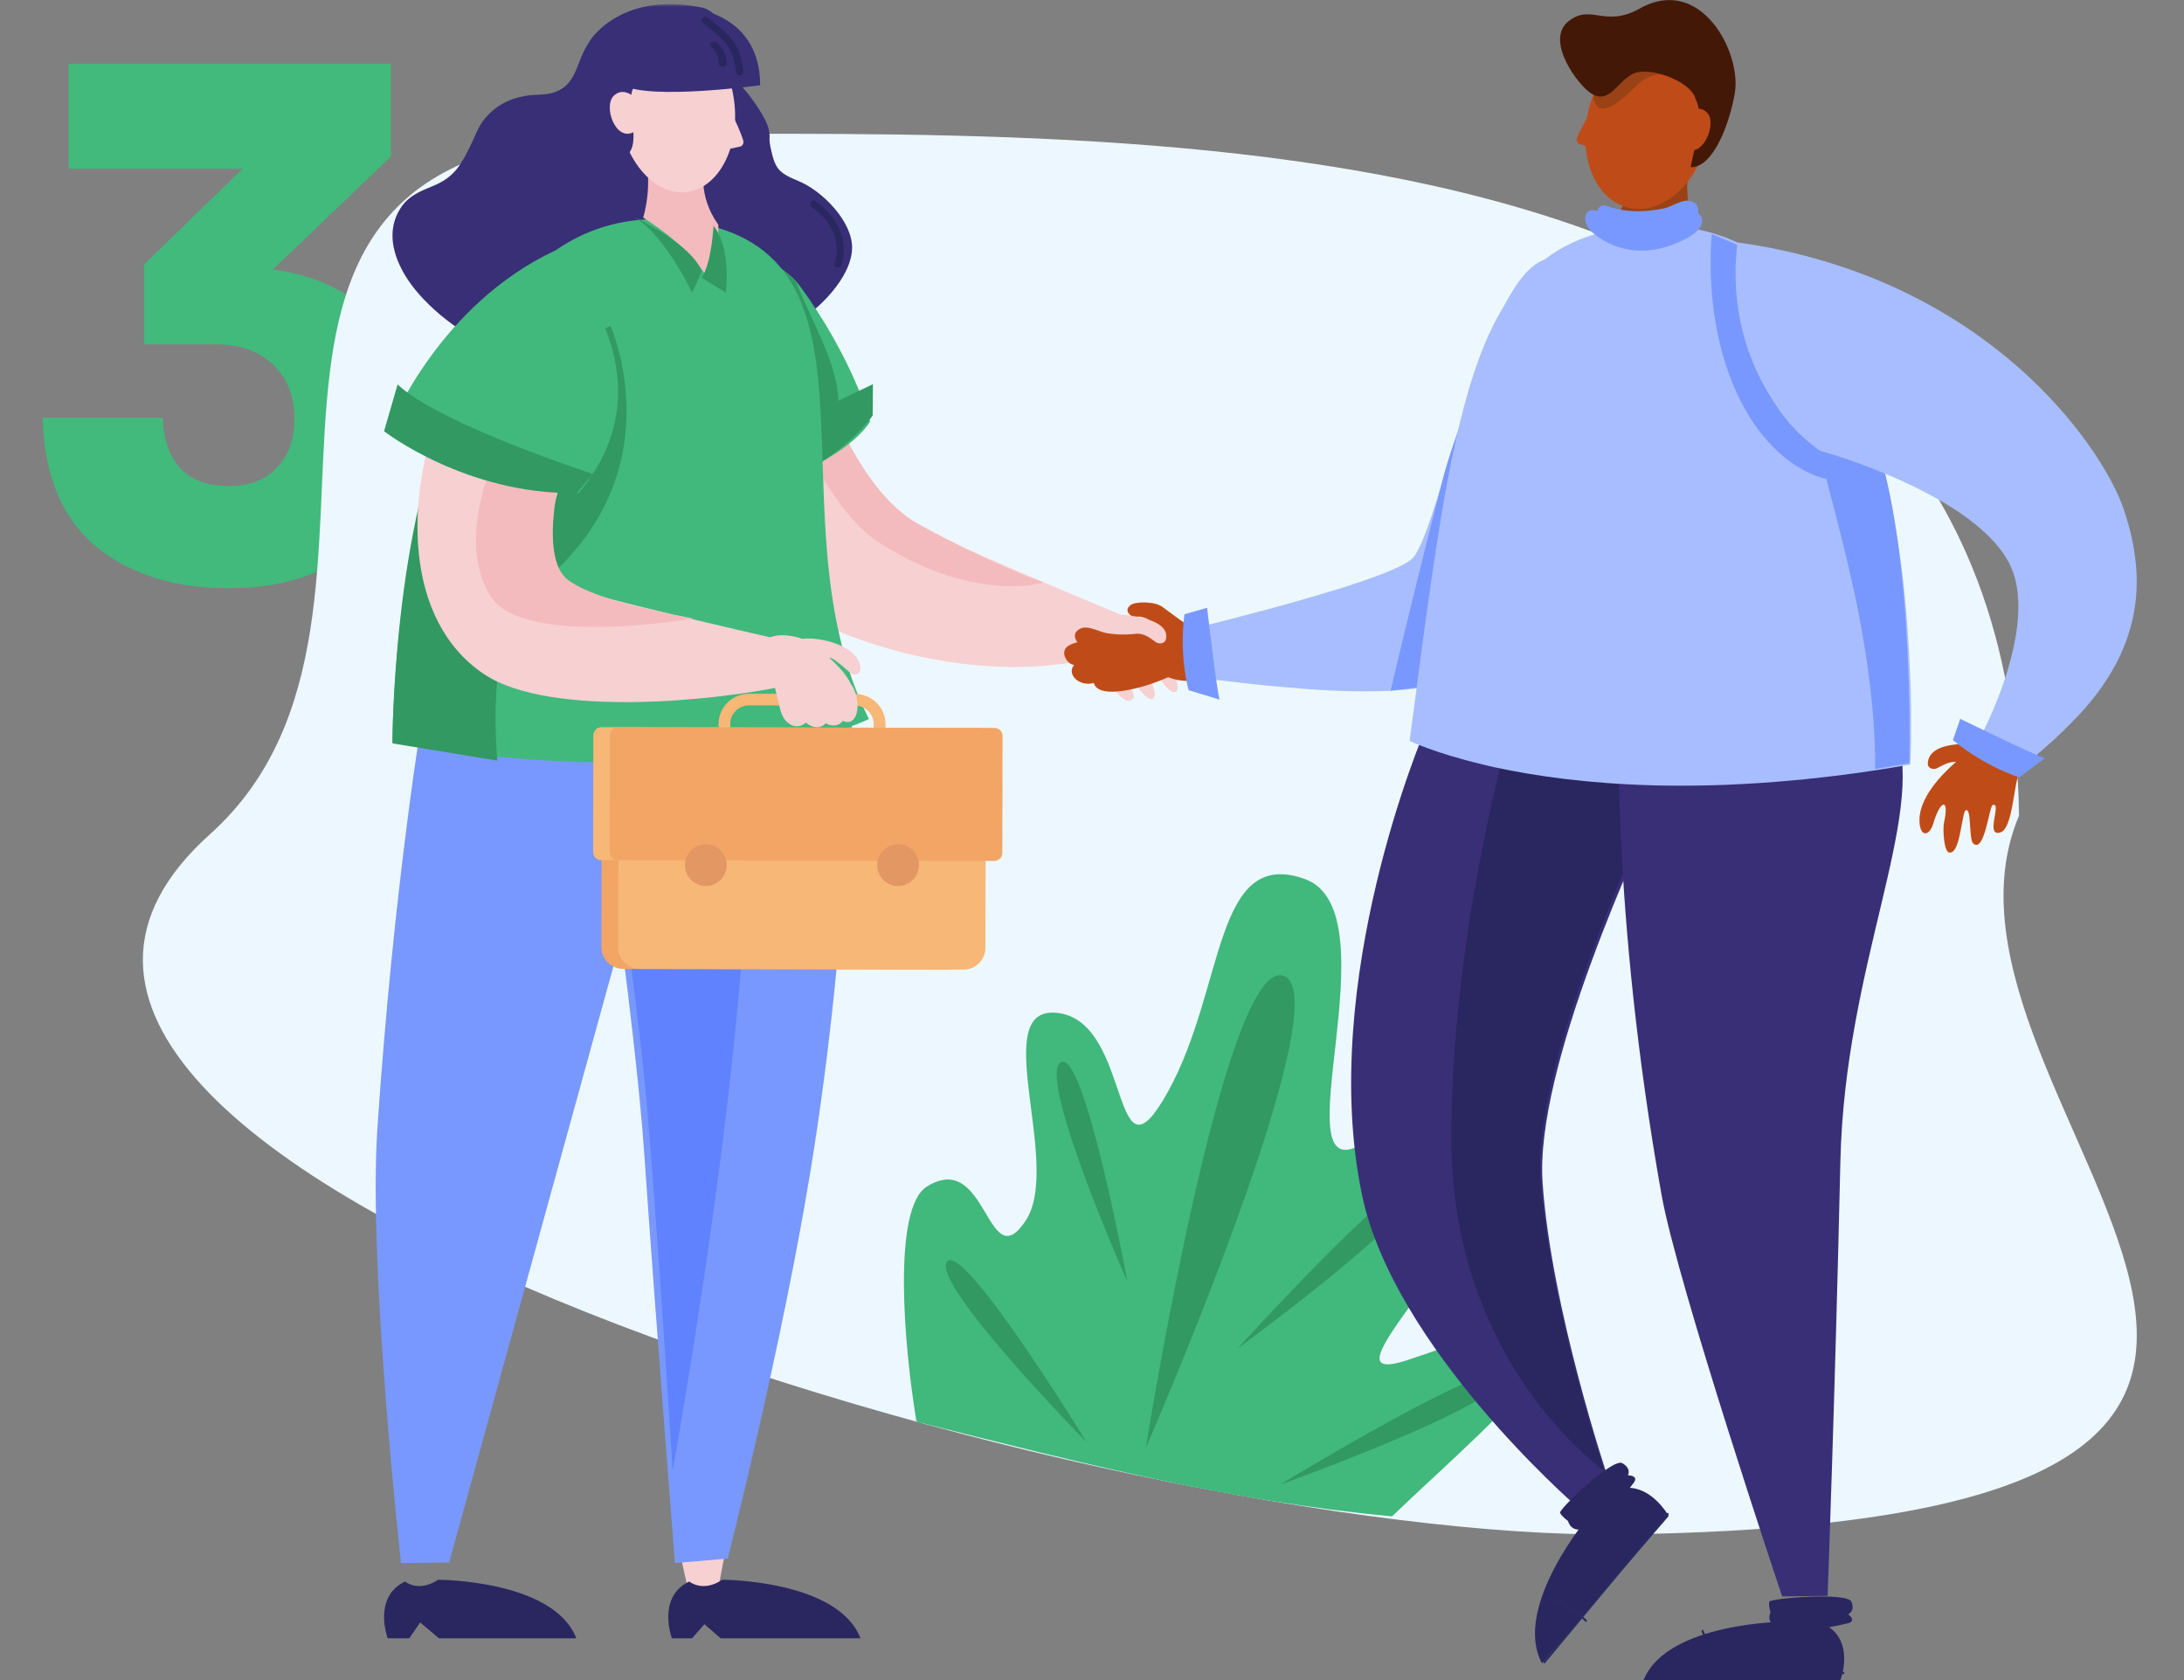 <?xml version="1.0" encoding="UTF-8"?>
<svg xmlns="http://www.w3.org/2000/svg" xmlns:xlink="http://www.w3.org/1999/xlink" viewBox="0 0 390 300">
  <rect x="0" y="0" width="390" height="300" fill="#808080" stroke="none"/>
  <defs>
    <style>
      .cls-1 {
        mask: url(#mask);
      }

      .cls-2 {
        fill: #41ba7c;
      }

      .cls-3 {
        fill: #f7d0d2;
      }

      .cls-3, .cls-4, .cls-5, .cls-6, .cls-7, .cls-8, .cls-9, .cls-10, .cls-11, .cls-12, .cls-13, .cls-14, .cls-15, .cls-16, .cls-17, .cls-18, .cls-19, .cls-20, .cls-21 {
        fill-rule: evenodd;
      }

      .cls-4 {
        fill: #f3a566;
      }

      .cls-5 {
        fill: #f4bbbe;
      }

      .cls-6 {
        fill: #382f77;
      }

      .cls-7 {
        fill: #272b61;
      }

      .cls-8 {
        fill: #2a2660;
      }

      .cls-9 {
        fill: #7998ff;
      }

      .cls-10 {
        fill: #6082ff;
      }

      .cls-11 {
        fill: #41b87c;
      }

      .cls-12 {
        fill: #441807;
      }

      .cls-13 {
        fill: #e39863;
      }

      .cls-14 {
        fill: #bf4c18;
      }

      .cls-15 {
        fill: #a7bdff;
      }

      .cls-16 {
        fill: #9a4216;
      }

      .cls-17 {
        fill: #319961;
      }

      .cls-18 {
        fill: #fff;
      }

      .cls-19 {
        fill: #f6b777;
      }

      .cls-20 {
        fill: #ff3d53;
      }

      .cls-21 {
        fill: #edf7ff;
      }
    </style>
    <mask id="mask" x="104.59" y=".75" width="29.35" height="27.49" maskUnits="userSpaceOnUse">
      <g id="mask0_175_1602" data-name="mask0 175 1602">
        <path class="cls-18" d="m104.59.75h29.35v27.49h-29.35V.75Z"/>
      </g>
    </mask>
  </defs>
  <g id="Originaux">
    <path class="cls-2" d="m48.73,48.12c7.71,1.03,13.75,3.94,18.11,8.74,4.37,4.71,6.55,11.01,6.55,18.88,0,5.82-1.33,10.96-3.98,15.42-2.65,4.37-6.47,7.79-11.43,10.28-4.88,2.4-10.58,3.6-17.09,3.6-9.85,0-17.81-2.53-23.89-7.58-6-5.05-9.12-12.67-9.38-22.87h21.45c.09,3.77,1.11,6.77,3.08,8.99,1.97,2.14,4.92,3.21,8.86,3.21,3.51,0,6.29-1.07,8.35-3.21,2.14-2.14,3.21-5.05,3.21-8.74,0-4.11-1.28-7.37-3.85-9.76-2.48-2.4-5.91-3.6-10.28-3.6h-12.72v-14.26l17.6-17.09H12.25V11.38h57.55v16.57l-21.07,20.17Z"/>
  </g>
  <g id="APPROUVED">
    <path class="cls-21" d="m289.15,273.98c-89.79,1.17-318.26-65.28-251.64-125.03C81.71,109.31,23.42,23.93,114.04,23.93c90.62,0,244.69-5.99,246.5,121.71-21.84,51.8,98.19,126.13-71.39,128.35Z"/>
    <g>
      <path class="cls-11" d="m165.5,211.88c10.84-6.75,10.73,16.35,17.59,6.19,6.86-10.16-7.12-39.08,6.04-37.16,13.16,1.92,9.21,32.5,19.45,14,10.24-18.51,8.13-43.74,24.4-37.96,16.27,5.78-4.89,56.31,10.3,47.3,15.19-9.02,23.78-20.08,23.61-1.34-.17,18.74-32.61,45.53-15.62,39.97,16.99-5.56,30.89-12.81,23.64.84-3.39,6.38-16.8,17.89-26.34,27.05-29.42-2.77-54.57-9.3-84.91-16.9-2.31-13.85-4.29-38.17,1.84-41.98Z"/>
      <path class="cls-17" d="m204.62,258.52s35.16-80.7,24.58-84.27c-10.58-3.57-24.58,84.27-24.58,84.27Z"/>
      <path class="cls-17" d="m221.04,240.76s31.47-34.64,32.86-29.84c1.39,4.8-32.86,29.84-32.86,29.84Z"/>
      <path class="cls-17" d="m228.57,265.11s40.01-24.36,39.99-19.35c-.02,5.01-39.99,19.35-39.99,19.35Z"/>
      <path class="cls-17" d="m201.29,228.77s-7.68-41.8-11.89-39.05c-4.21,2.75,11.89,39.05,11.89,39.05Z"/>
      <path class="cls-17" d="m194,257.49s-22.1-36.1-24.91-32.17c-2.81,3.93,24.91,32.17,24.91,32.17Z"/>
    </g>
    <g>
      <path class="cls-6" d="m117.98,31.87c.24,7.18.89,14.86,4.04,21.43,5.12,10.67,12.42,8.75,19.8,4.57,4.19-2.37,10.3-8.29,10.34-13.64.04-4.67-5.31-10.16-9.57-11.9-3.64-1.49-4.2-2.22-5.01-6.09-.4-1.89.12-1.65-.42-3.55-.5-1.77-2.83-5.08-4.01-6.47-3.07-3.61-6.21-3.74-10.59-5.21-.02-.01-.03-.04-.05-.05-.04-.03-.07-.06-.11-.08-.15-.08-.33-.12-.54-.12-.02,0-.03,0-.04,0-.25-.08-.49-.16-.73-.25-1.32-.44-1.96,1.37-1.05,2.12-2.61,6.08-2.27,12.71-2.06,19.23Z"/>
      <path class="cls-3" d="m147.78,111.87c14.72,6.65,35.19,9.8,50.64,4.71l2.56-6.46s-34.47-14.27-38.31-16.92c-18.58-12.86-17.96-47.17-33.47-49.01-32.94-3.92-9.65,54.93,18.57,67.68Z"/>
      <path class="cls-5" d="m156.45,96.52c16.35,10.91,29.47,7.91,29.82,7.42-6.81-2.14-21.61-9.8-23.67-11.22-15.09-10.46-20.84-42.56-20.84-42.56l-5.34,12.22s9.09,26.83,20.03,34.14Z"/>
      <path class="cls-11" d="m130.85,41.79s-11.85,12.41-6.76,33.01l.04,16.53s25.08-6.57,31.25-16.03c0,0-3-11.27-12.66-24.39-2.48-3.36-8.46-5.68-11.87-9.13Z"/>
      <path class="cls-17" d="m147.13,81.55l-23.24,9.69,7.38-45.43s7.4.02,10.89,4.61c4.69,11.52,11.28,20.02,4.97,31.13Z"/>
      <path class="cls-17" d="m155.82,74.21s-8.98,13.64-31.72,15.51l-1.22-5.3,33-15.82-.05,5.61Z"/>
      <path class="cls-3" d="m129.78,275.63l-1.79,9.45h-4.85l-2.32-10.45,8.96,1Z"/>
      <path class="cls-6" d="m74.85,52.57c8.85,9.96,26.27,17.19,39.2,10.52,5.03-2.6,8.02-8.18,8.19-13.67.06-1.88-.23-3.55-.79-5.34-1.13-3.6-2.12-3.55,0-7.44,1.93-3.54,2.17-2.8,4.84-4.9.95-.75,1.79-1.67,2.5-2.64,5.71-7.79,1.25-25.49-10.12-25.55-.06,0-.1.03-.16.03-5.47-1.66-11.54.12-14.2,5.47-1.49,3-1.75,6.41-5.64,7.53-1.57.45-3.29.25-4.89.54-3.01.53-5.48,1.88-7.37,4.27-1.02,1.29-1.47,2.68-2.16,4.11-1.85,3.86-3.03,6.11-6.95,7.72-2.16.89-4.18,1.67-5.57,3.65-3.65,5.24-.59,11.51,3.13,15.7Z"/>
      <path class="cls-8" d="m145.6,35.93c3.78,2.61,6.1,6.84,4.62,11.4-.24.75-1.44.43-1.19-.32,1.31-4.02-.72-7.72-4.05-10.03-.65-.45-.03-1.51.63-1.06Z"/>
      <path class="cls-9" d="m152.17,126.87s-.34,38.78-7.4,81.99c-5.2,31.84-14.82,69.44-14.82,69.44l-9.43.81s-3.58-45.61-5.44-72.62c-1.76-25.72-9.18-74.85-9.18-74.85l46.27-4.77Z"/>
      <path class="cls-10" d="m135.75,123.88s-.76,21.26-4.16,57.3c-3.54,37.54-11.47,81.5-11.47,81.5,0,0-2.88-46.01-4.66-65.92-1.48-16.57-8.07-65.08-8.07-65.08l28.36-7.81Z"/>
      <path class="cls-8" d="m128.98,282.09s20.64,0,24.68,10.45h-24.97l-2.91-2.52-2.19,2.52h-3.61s-2.75-7.34,3.1-10.14c0,0,2.37,2.02,5.9-.31Z"/>
      <path class="cls-9" d="m75.58,126.87s-5.28,31.14-8.2,74.78c-1.65,24.67,4.23,77.46,4.23,77.46l8.59-.1,40.62-147.37-45.24-4.77Z"/>
      <path class="cls-11" d="m155.15,128.39s-28.28,14.27-85.07,4.08c0,0,0-100.21,52.53-92.97,38.39,5.29,14.39,52.69,32.55,88.89Z"/>
      <path class="cls-5" d="m128.26,40.12s.41,4.63-2.12,9.13c-3.45-5.01-7.63-8.02-11.29-10.4,0,0,1.88-5.69.18-11.99l10.84,2.81s-1.5,4.96,2.39,10.45Z"/>
      <path class="cls-3" d="m118.89,4.55c-5.67.79-9.4,8.08-8.33,16.28,1.07,8.2,6.53,14.22,12.2,13.43,5.67-.79,9.4-8.08,8.33-16.28-1.07-8.2-6.53-14.22-12.2-13.43Z"/>
      <path class="cls-3" d="m128.6,16.42s3.19,5.52,4.12,8.66c.14.48-.11.98-.54,1.09-1.29.3-3.89.86-4.98.67-1.47-.25,1.39-10.41,1.39-10.41Z"/>
      <path class="cls-20" d="m129.5,11.15s1.53,2.5,1.77,3.67c0,0-3.87.78-7.63-1.91-5.51-3.95-11.78-.49-11.78-.49l1.15-4.45,15.71-2,.78,5.18Z"/>
      <g class="cls-1">
        <path class="cls-6" d="m113.15,15.63s2.61.28,3.79-2.56c1.18-2.85,5.06-2.32,7.75-.64,2.69,1.69,5.41,2.83,8.72,1.32,2.53-1.16-4.59-11.69-7.87-12.36-11.32-2.32-17,2.24-19.28,4.7-3.26,3.51-.87,6.64-.13,8.14,2.26,4.58.8,6.42-.7,8-1.5,1.58-.08,5.76,4.09,6,6.66.39,1.67-9.4,3.63-12.6Z"/>
      </g>
      <path class="cls-3" d="m113.82,17.89s-2.18-2.66-4.18-.83c-2,1.83.26,8.33,3.57,6.5,3.31-1.83.61-5.67.61-5.67Z"/>
      <path class="cls-17" d="m70.08,132.74s0-39.06,11.38-62.53l27.55-12s12.36,27.4-14.25,47.45c-8.38,6.32-5.94,30.16-5.94,30.16l-18.73-3.08Z"/>
      <path class="cls-8" d="m78.23,282.09s20.64,0,24.68,10.45h-24.52l-3.36-2.83-1.94,2.83h-3.86s-2.75-7.34,3.1-10.14c0,0,2.37,2.02,5.9-.31Z"/>
      <path class="cls-6" d="m123.49,1.49s12.25.84,12.25,13.73c0,0-19.63,2.7-24.53-.02l-.84-8.13,13.12-5.59Z"/>
      <path class="cls-8" d="m126.45,3.16c1.54,1.34,3.33,2.61,4.55,4.26,1.13,1.53,1.5,3.37,1.76,5.21.12.82-1.15,1.17-1.27.34-.26-1.81-.59-3.6-1.78-5.07-1.18-1.44-2.78-2.61-4.19-3.83-.64-.55.3-1.47.93-.92Z"/>
      <path class="cls-8" d="m128.14,7.69c1.07,1.11,1.61,2.36,1.64,3.73.02.68-1.39.68-1.41,0-.03-1.19-.51-2.24-1.44-3.2-.53-.55.69-1.08,1.22-.54Z"/>
      <path class="cls-3" d="m86.42,120.37c11.96,8.04,42.84,4.56,53.8,2.08l-1.62-8.4s-29.34-6.68-34.15-8.41c-17.11-6.17,6.96-36.23,1.13-45.49-17.29-27.47-48.04,40.81-19.16,60.22Z"/>
      <path class="cls-5" d="m87.64,106.52c5.7,9.08,35.52,4.05,36.16,3.91-8.4-1.58-18.35-3.82-22.39-6.89-5.6-4.26-.72-21.54-.72-21.54l-6.45-11.85s-15.22,22.64-6.6,36.37Z"/>
      <path class="cls-11" d="m99.06,44.78s22.33,21.76,4.25,43.28c0,0-25.02-3.73-33.23-12.75,0,0,8.58-20.97,28.99-30.54Z"/>
      <path class="cls-3" d="m200.89,109.79c3.97.5,9.96,2.13,11.33,6.56.66,2.13-.65,2.6-1.96,1.07-2.53-2.95-3.99-2.46-1.53.84.71.95,2.03,4.47,1.43,5.1-1.27,1.34-3.73-3.53-5.02-4.85-1.51-.47,1.45,4.63,1.07,5.75-.87,2.58-4.75-4.23-5.31-4.09-1.57.4,3.42,4.29.79,4.95-1.91.48-5.08-6.1-6.41-7.12-1.1-.84-2.39-.63-2.58-2.26-.42-3.63,6.52-6.15,8.2-5.94Z"/>
      <path class="cls-19" d="m131.4,126.92c-.64.62-.99,1.46-.99,2.34l-.02,10.82c0,1.43,1.17,2.59,2.62,2.59l20.37.04h0c.7,0,1.36-.27,1.85-.76.5-.49.77-1.13.77-1.82l.02-10.82c0-1.83-1.5-3.31-3.36-3.32l-18.89-.04h0c-.9,0-1.74.34-2.38.97Zm21.98,17.86l-20.37-.04c-2.6,0-4.72-2.1-4.72-4.67l.02-10.82c0-2.97,2.46-5.37,5.47-5.37h.01l18.89.04c1.46,0,2.83.56,3.86,1.58,1.03,1.02,1.6,2.37,1.59,3.81l-.02,10.82c0,1.24-.49,2.41-1.39,3.29-.9.88-2.08,1.36-3.34,1.36h0Z"/>
      <path class="cls-4" d="m111.28,173.02l57.78.11c2.16,0,3.91-1.72,3.91-3.86l.09-33.95c0-2.14-1.74-3.87-3.89-3.88l-57.78-.11c-2.16,0-3.91,1.72-3.91,3.86l-.09,33.94c0,2.14,1.74,3.87,3.89,3.88Z"/>
      <path class="cls-19" d="m114.27,173.02l57.78.11c2.16,0,3.91-1.72,3.91-3.86l.09-33.95c0-2.14-1.74-3.87-3.89-3.88l-57.78-.11c-2.15,0-3.91,1.72-3.91,3.86l-.09,33.95c0,2.14,1.74,3.87,3.9,3.88Z"/>
      <path class="cls-19" d="m107.32,153.6l67.27.13c.79,0,1.42-.63,1.43-1.42l.04-20.9c0-.79-.63-1.43-1.42-1.43l-67.26-.13c-.79,0-1.42.64-1.43,1.42l-.04,20.9c0,.79.63,1.43,1.42,1.43Z"/>
      <path class="cls-4" d="m110.3,153.6l67.26.13c.79,0,1.42-.63,1.43-1.42l.04-20.9c0-.79-.63-1.43-1.42-1.43l-67.26-.13c-.79,0-1.43.64-1.43,1.42l-.04,20.9c0,.79.63,1.43,1.42,1.43Z"/>
      <path class="cls-13" d="m156.64,154.48c0-2.06,1.67-3.73,3.73-3.73s3.73,1.67,3.73,3.73-1.67,3.73-3.73,3.73-3.73-1.67-3.73-3.73Z"/>
      <path class="cls-13" d="m122.31,154.48c0-2.06,1.67-3.73,3.73-3.73s3.73,1.67,3.73,3.73-1.67,3.73-3.73,3.73-3.73-1.67-3.73-3.73Z"/>
      <path class="cls-3" d="m135.86,115.71c.79-2.85,4.68-2.56,7.43-1.64,3.16-.41,10.18,1.27,10.36,5.25.05,1.03-.97,1.32-1.58.95-.92-.55-2.97-2.77-4-2.84,1.6,1.47,3.07,2.99,3.95,4.84.07.08.15.14.21.25,1.79,3.33.79,7.4-1.73,6.2-.66.95-1.98,1.07-3.08.43-.86,1.01-2.38.9-3.52-.12-.95.86-2.25.95-3.4-.14-.79-.75-1.09-1.78-1.35-2.91-.3-1.32-.62-2.62-.95-3.91-.37-.85-.69-1.63-.91-2.2-.66-1.64-1.94-2.34-1.44-4.16Z"/>
      <path class="cls-17" d="m127.41,40.3s-.31,6.72-2.12,9.28l4.32,2.66s1.03-7.92-2.21-11.94Z"/>
      <path class="cls-17" d="m113.36,38.81s10.15,4.73,11.94,9.66l-1.7,3.78s-4.86-10.27-10.24-13.43Z"/>
      <path class="cls-17" d="m102.97,88.05l2.92-3.42s-27.33-8.83-34.89-15.98l-2.42,8.35s14.62,11.36,34.39,11.05Z"/>
    </g>
    <g>
      <path class="cls-14" d="m191.82,118.72c-.99.04-2.46-1.86-1.45-3.05.52-.61,1.82-.96,2.02-.97,0-.07-1.23-1.47.39-2.38,1.44-.81,3.37.5,4.92.75,4.6.74,8.17-.43,8.3-1.33.13-.84-1.9-1.76-2.96-1.63-.52.06-1.21-.11-1.54-.65-.4-.64-.01-1.1.42-1.44.75-.6,4.25-.71,5.68.37,5.89,4.44,11.19,7.46,10.86,10.24-.13,1.16-4.82,4.32-9.86,2.29-4.05,1.87-12.39,4.2-13.29,1.04-2.64.69-4.91-1.56-3.5-3.24Z"/>
      <path class="cls-3" d="m198.2,109.72c-1.24.03-1.43,1.64-.45,1.95.98.79,2.02,1.38,3.4,1.48.78.06,1.59-.07,2.37.03,1.18.17,1.97.82,2.86,1.47.54.4,1.65.32,1.83-.53.8-3.81-7.36-4.45-10.01-4.39Z"/>
      <path class="cls-15" d="m271.82,112.72c-.52.65-1.08,1.24-1.63,1.82-2.35,2.41-4.79,4.34-7.28,5.63-3.73,1.92-8.73,2.86-14.57,3.17-.92.04-1.85.08-2.82.09-5.03.1-10.61-.21-16.39-.75-.83-.06-1.69-.14-2.53-.22-4.43-.45-8.97-1-13.48-1.56l-.4-3.01-.33-2.39-.41-3.01s5.41-1.29,12.28-3.13c.76-.2,1.56-.42,2.37-.62,3.42-.95,7.11-1.97,10.58-3.04.75-.22,1.47-.43,2.16-.65,5.87-1.85,10.82-3.69,12.6-5.12.22-.17.44-.44.69-.76.42-.63.88-1.52,1.34-2.65,1.44-3.36,3.05-8.74,4.87-14.77.24-.77.48-1.58.71-2.41,4.49-14.8,10.11-32.18,17.07-33.18,24.26-3.43,13.36,45.68-4.81,66.58Z"/>
      <path class="cls-9" d="m248.33,123.33s3.39-14.79,9.05-36.76c0,0,6.71-29.2,24.46-38.7,0,0,.22,55.33-5.03,68.87-1.4,3.6-28.48,6.59-28.48,6.59Z"/>
      <path class="cls-6" d="m298.66,137.49c-6.56,14.24-24.59,53.31-23.2,73.66,1.51,22.42,11.59,52.49,11.59,52.49l-5.87,5.01s-32.26-28.06-37.96-55.27c-7.97-38.16,11.16-82.8,11.16-82.8,0,0,7.02-.37,15.62-.59.32,0,.61-.03.93-.03,13.77-.32,30.98-.19,30,2.46-.24.66-1.07,2.46-2.27,5.06Z"/>
      <path class="cls-8" d="m284.13,270.23s-14.24,16.56-8.78,26.78l22.63-26.3s-3.89-7.12-10.01-4.44c0,0,.35,2.78-3.84,3.96Z"/>
      <path class="cls-7" d="m297.67,270.21l-15.2,18.28c-1.75-1.6-3.78-2.73-6.07-3.34-.22-.06-.28.3-.06.36,2.24.59,4.2,1.7,5.91,3.25l-6.61,7.94c-.15.18.12.42.27.24l6.6-7.94c.2.19.4.35.59.55.16.17.39-.11.23-.28-.19-.2-.39-.36-.59-.54l15.2-18.28c.15-.18-.12-.42-.27-.24Z"/>
      <path class="cls-8" d="m282.61,273.05s-1.98.62-2.61-1.46c0,0-1.17-.84-1.42-1.46-.24-.62,9.4-9.83,11.1-8.87,1.7.96,1.02,2.18,1.02,2.18,0,0,2.06,0,1,1.38-1.05,1.39-4.84,6.45-9.1,8.22Z"/>
      <path class="cls-8" d="m275.11,210.61c1.49,22.24,11.42,52.08,11.42,52.08,0,0-27.36-19.07-27.36-59.31,0-35.74,9.66-70.14,10.55-73.28.05-.17.07-.24.07-.24l.84.22,27.34,7.46c-6.46,14.13-24.24,52.89-22.87,73.09Z"/>
      <path class="cls-6" d="m289.14,125.84s-1.62,36.03,7.57,87.54c2.86,16.03,21.53,71.69,21.53,71.69l8.12-.11s1.33-35.76,2.28-77.59c.8-35.12,15.28-61.37,9.96-76.7-2.61-7.53-49.47-4.84-49.47-4.84Z"/>
      <path class="cls-8" d="m319.26,289.55s-21.54,0-25.76,10.45h35.15s2.87-7.34-3.23-10.14c0,0-2.48,2.01-6.16-.31Z"/>
      <path class="cls-8" d="m329.16,298.55h-23.44c.02-2.58-.47-5.07-1.54-7.41-.1-.22-.41-.03-.31.2,1.04,2.28,1.52,4.7,1.5,7.21h-10.19c-.23,0-.23.39,0,.39h10.18c0,.29,0,.58-.01.87-.02.25.33.25.35,0,.02-.29,0-.58.01-.87h23.45c.23,0,.23-.39,0-.39Z"/>
      <path class="cls-14" d="m351.19,134.5c-3.75,2.86-9,7.96-8.38,12.74.3,2.3,1.82,1.92,2.44-.24,1.2-4.16,2.89-4.62,1.91-.19-.28,1.28-.02,5.21.86,5.41,1.87.41,2.14-5.41,2.84-7.37,1.29-1.34.63,5,1.51,5.77,2.02,1.77,2.85-6.66,3.47-6.88,1.74-.6-1.49,5.9,1.43,4.88,2.13-.74,2.34-8.52,3.21-10.24.71-1.41,2.1-2.01,1.56-3.57-1.21-3.49-9.27-1.51-10.85-.3Z"/>
      <path class="cls-14" d="m355.37,133.18c1.23.23.98,1.99-.07,2.17-1.19.69-2.38,1.16-3.78,1.04-.79-.06-1.56-.34-2.36-.35-1.22,0-2.18.57-3.23,1.12-.65.34-1.73.08-1.68-.87.22-4.23,8.49-3.6,11.11-3.11Z"/>
      <path class="cls-15" d="m341.12,136.53c-6.35,1.12-12.36,1.95-18.05,2.53-.83.1-1.64.2-2.45.24-8.41.8-16.04,1.07-22.91.98-.86,0-1.72-.02-2.55-.05-11.77-.32-21.12-1.68-28.11-3.19-.83-.17-1.62-.37-2.38-.56-8.63-2.05-12.95-4.19-12.95-4.19.61-4.7,1.23-9.21,1.79-13.53.13-.83.22-1.63.32-2.44,1.17-8.65,2.28-16.53,3.45-23.64.15-.85.29-1.68.42-2.49,1.81-10.41,3.8-19.11,6.4-26.16.29-.78.59-1.56.91-2.32,5.72-13.84,14.27-20.74,29.45-21.38,10.23-.44,18.25,3.05,24.5,8.92.49.44.98.93,1.45,1.41,5.05,5.24,8.9,12.09,11.82,19.65.27.73.56,1.49.81,2.24,3.16,8.8,5.13,18.38,6.33,27.4.1.78.2,1.56.32,2.32.79,6.7,1.2,13.02,1.4,18.33.05.85.07,1.68.1,2.49.22,8.12-.07,13.43-.07,13.43Z"/>
      <path class="cls-9" d="m340.94,136.28s1.21-44.86-8.33-63.15l-8.04,6.67s4.05,14.53,6.43,25.42c4.37,19.96,3.82,32.09,3.82,32.09l6.11-1.03Z"/>
      <path class="cls-9" d="m310.2,43.72s-2.04,25.03,14.8,36.75l1.14,5.05s-7.9-1.24-14.12-11.75c-8.42-14.22-6.33-31.98-6.33-31.98l4.52,1.93Z"/>
      <path class="cls-15" d="m372.4,126.38c-.59.66-1.18,1.32-1.8,1.96h-.03c-2.56,2.72-5.34,5.2-8.1,7.48l-2.73-.44-2.76-.44-4.67-.76s3.08-5.34,5.44-12.18c.27-.79.54-1.59.77-2.4,1.57-5.22,2.53-10.98,1.43-15.81-.22-.91-.5-1.79-.89-2.62-.2-.46-.42-.91-.69-1.35-1.57-2.65-4.01-5.02-6.87-7.16-.66-.49-1.33-.95-2.02-1.42-3.55-2.35-7.53-4.36-11.25-5.98-.79-.34-1.55-.66-2.31-.98-6.08-2.48-10.93-3.8-10.93-3.8-7.31-5.79-11.15-12.65-13.12-18.93-.22-.66-.39-1.32-.57-1.96-2.36-9.02-.98-16.3-.98-16.3,8.29,1.15,15.75,3.16,22.42,5.71,1.01.37,1.99.76,2.95,1.18,10.04,4.22,18.17,9.68,24.59,15.3.76.66,1.5,1.32,2.19,1.98,9.53,8.95,14.79,18.02,16.57,22.92,1.13,3.19,1.85,6.18,2.21,9,.12.86.2,1.69.25,2.5.59,10.17-3.52,18.07-9.11,24.51Z"/>
      <path class="cls-16" d="m287.54,40.52s3.7,6.39,14.93-.27c0,0-2.29-5.82-.49-11.89l-11.43,2.71s1.1,4.16-3,9.46Z"/>
      <path class="cls-9" d="m360.6,138.81s-5.83-1.72-11.87-6.65l1.31-3.8s13.99,6.82,15.11,7.01l-4.55,3.44Z"/>
      <path class="cls-9" d="m212.26,123.24s-1.73-5.75-.76-13.55l4.06-1.16s1.78,15.37,2.24,16.4l-5.55-1.69Z"/>
      <path class="cls-14" d="m297.56,7.65c5.9,1.28,9.21,8.92,7.39,17.06-1.83,8.14-8.1,13.7-14,12.42-5.9-1.28-9.21-8.92-7.38-17.07,1.83-8.14,8.09-13.7,14-12.42Z"/>
      <path class="cls-14" d="m286.36,16.42s-3.58,5.16-4.74,8.17c-.18.46.04.98.46,1.12,1.26.43,3.83,1.23,4.92,1.14,1.48-.11-.65-10.44-.65-10.44Z"/>
      <path class="cls-16" d="m286.63,12.93s-1.74,2.55-2.08,3.78c0,0-.45,6.92,7.71-1.42,4.83-4.93,11.69.44,11.69.44l-.73-4.85-15.35-3.42-1.24,5.47Z"/>
      <path class="cls-12" d="m302.7,17.45s.94,3.01,0,0c-.94-3.01-8.37-5.74-11.19-4.24-2.81,1.5-4.09,5.38-7.25,3.55-2.41-1.4-8.57-9.66-4.08-13.04,4.07-3.08,6.35,1.32,12.65-2.21,10.84-6.07,18.19,7.79,16.96,15.1-.87,5.16-3.75,13.35-7.9,13.25,1.08-5.42,2.49-8.96.81-12.4Z"/>
      <path class="cls-14" d="m300.76,20.68s2.34-2.5,4.13-.5c1.79,2-.96,8.37-4.02,6.26-3.06-2.11-.11-5.76-.11-5.76Z"/>
      <path class="cls-9" d="m303.22,38.12c.21-.99-.12-1.95-1.52-2.26-1.31-.29-3.29,1.09-4.51,1.34-3.59.75-6.92.76-10.4-.45-.82-.29-1.37.27-1.48.91-.31-.07-.63-.15-.98-.13-.74.02-1.16.54-1.25,1.2-.33,2.36,3.16,4.29,5.02,5.06,3.14,1.3,6.72,1.24,9.91.13,1.71-.6,5.64-2.09,5.92-4.2.11-.82-.21-1.33-.71-1.61Z"/>
      <path class="cls-8" d="m317.32,290.58s-1.99-.71-1.16-2.65c0,0-.4-1.32-.2-1.93.2-.61,13.89-1.73,14.64,0,.75,1.73-.58,2.24-.58,2.24,0,0,1.66,1.22-.08,1.63-1.74.41-8.05,1.94-12.61.71Z"/>
    </g>
  </g>
</svg>